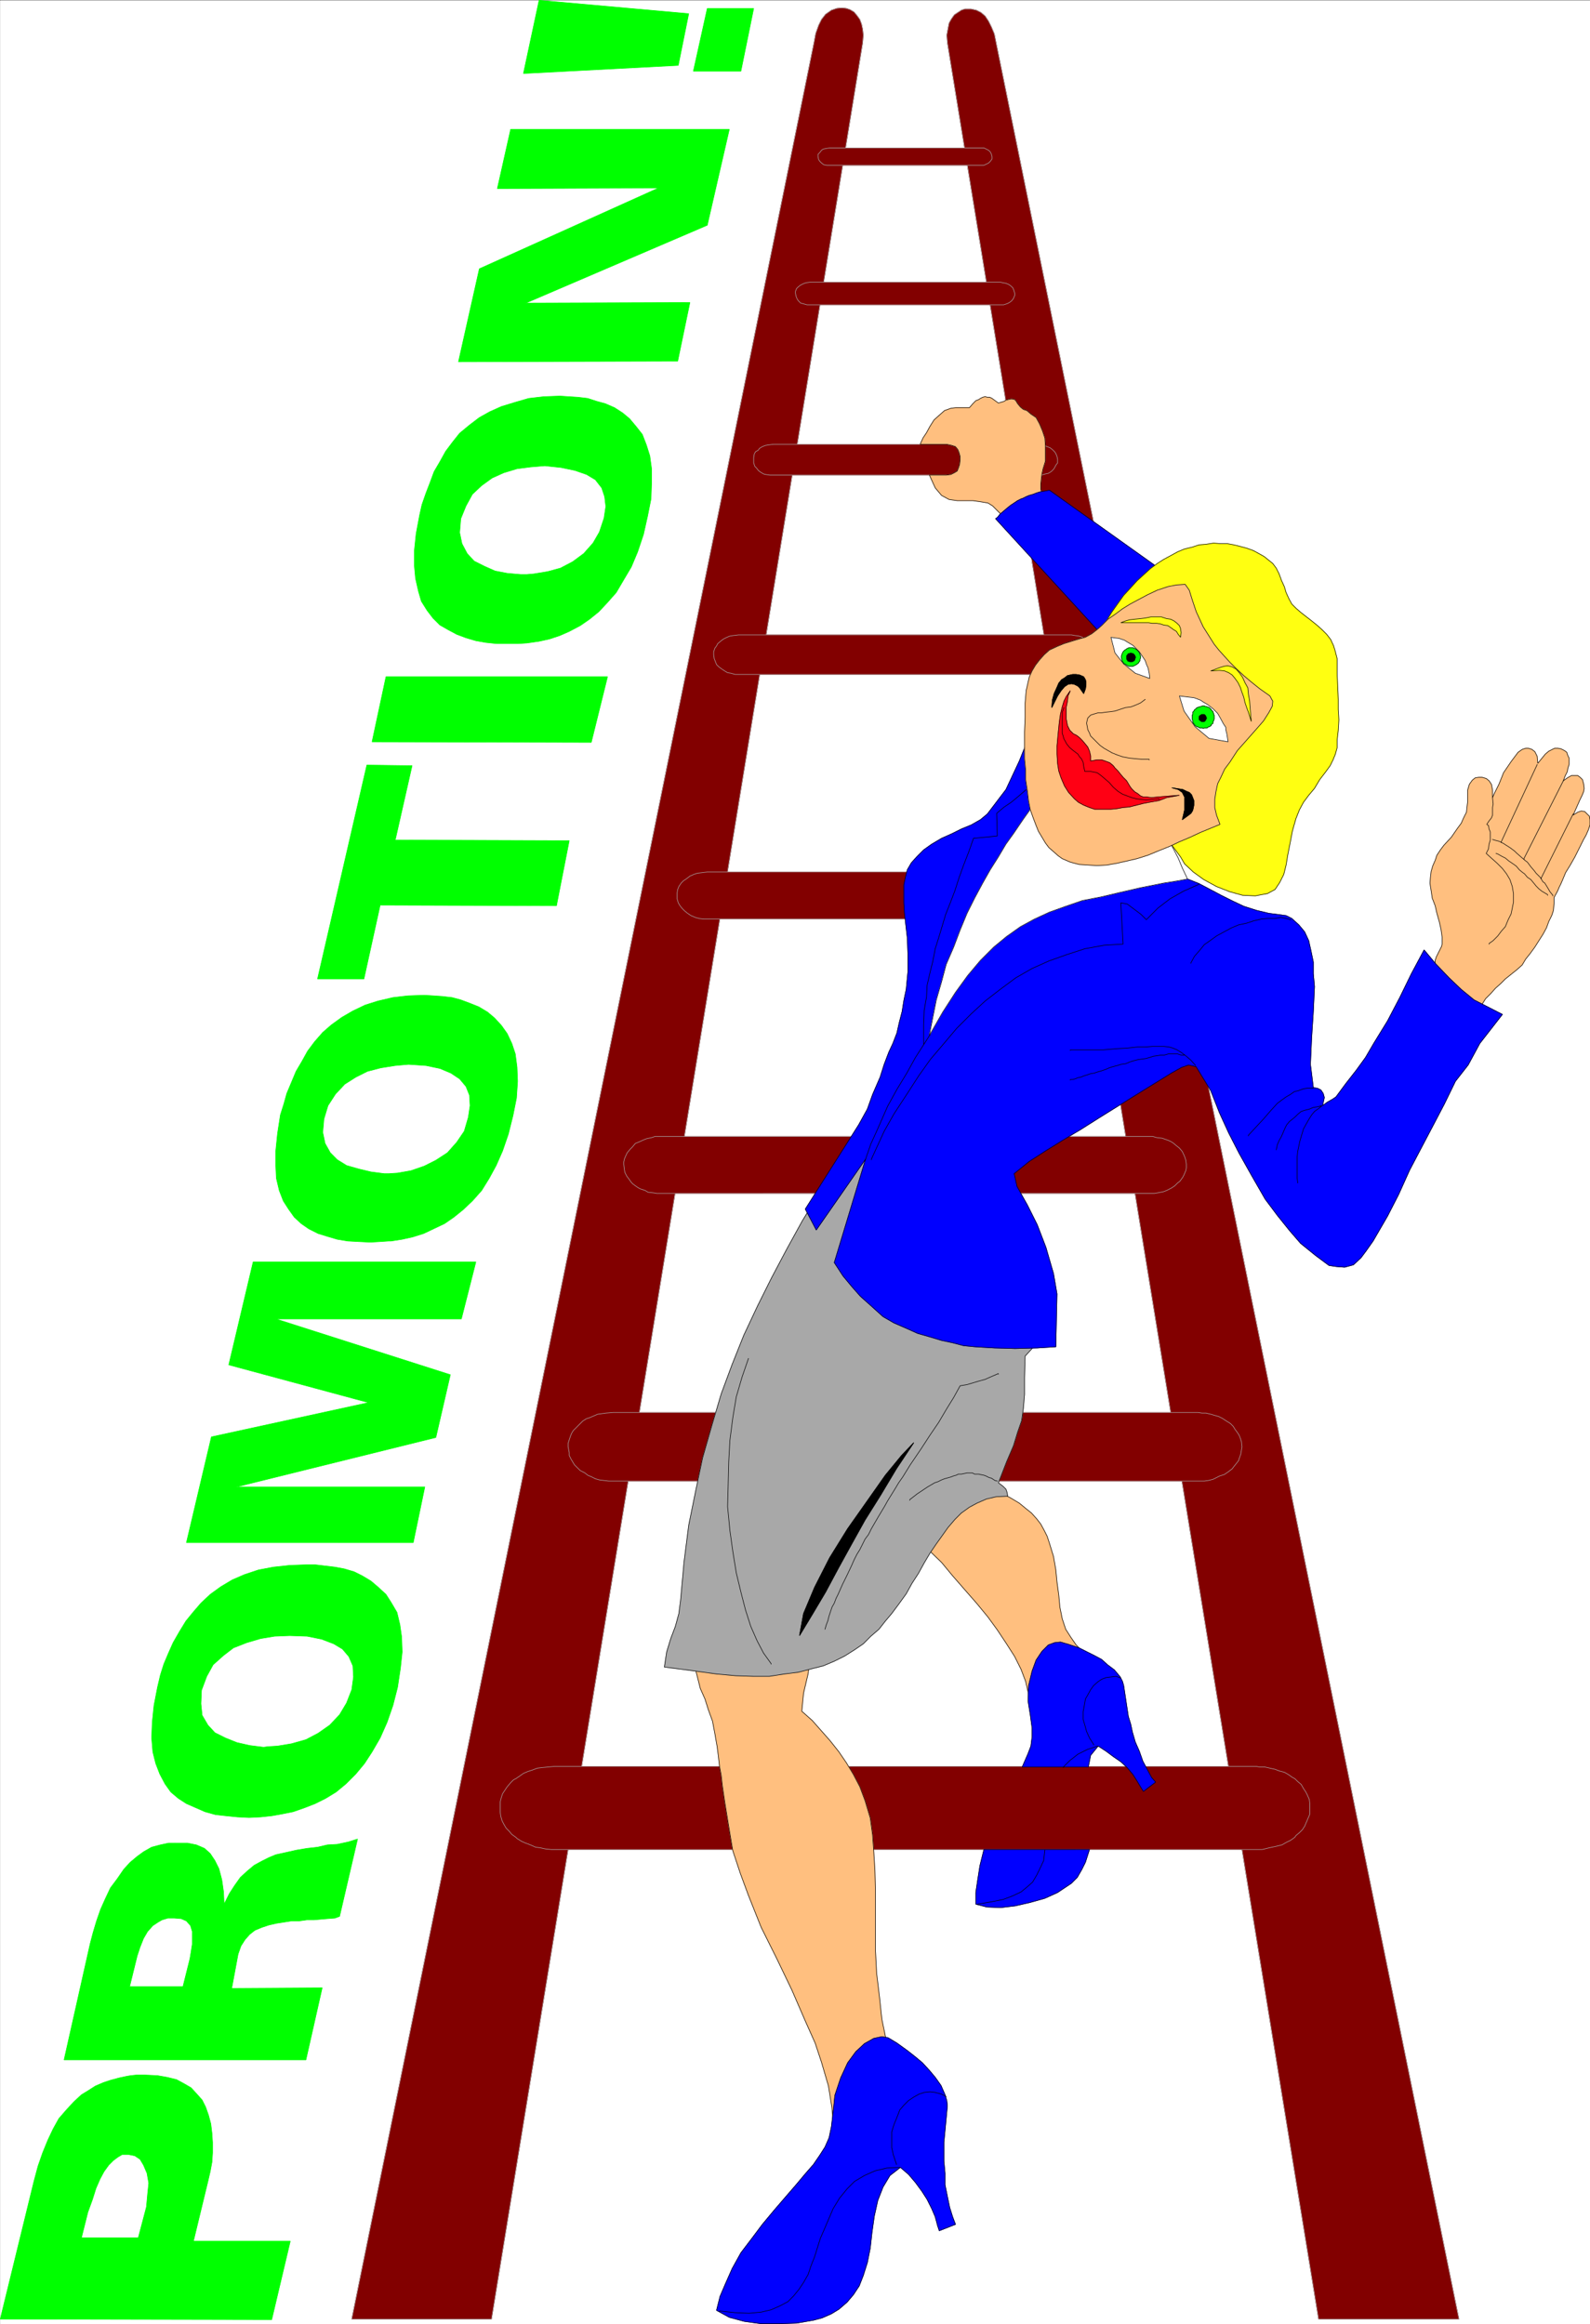 <svg width="2730.514" height="3990.37" viewBox="0 0 2047.886 2992.777" xmlns="http://www.w3.org/2000/svg"><rect x="0" y="0" width="2047.886" height="2992.777" fill="#333333" stroke="none"/><defs><clipPath id="a"><path d="M0 0h2047.531v2993H0Zm0 0"/></clipPath><clipPath id="b"><path d="M0 0h2047.531v2992H0Zm0 0"/></clipPath><clipPath id="c"><path d="M1841 962h206.531v340H1841Zm0 0"/></clipPath><clipPath id="d"><path d="M1840 962h207.531v341H1840Zm0 0"/></clipPath></defs><g clip-path="url(#a)" transform="translate(.354 .594)"><path style="fill:#fff;fill-opacity:1;fill-rule:nonzero;stroke:none" d="M0 2992.184h2047.531V-.961H0Zm0 0"/></g><g clip-path="url(#b)" transform="translate(.354 .594)"><path style="fill:#fff;fill-opacity:1;fill-rule:evenodd;stroke:#fff;stroke-width:.14;stroke-linecap:square;stroke-linejoin:bevel;stroke-miterlimit:10;stroke-opacity:1" d="M0 .64h393v574.22H0Zm0 0" transform="matrix(5.21 0 0 -5.21 0 2994.79)"/></g><path style="fill:#820000;fill-opacity:1;fill-rule:evenodd;stroke:#820000;stroke-width:.14;stroke-linecap:square;stroke-linejoin:bevel;stroke-miterlimit:10;stroke-opacity:1" d="M86.89 1.79h34.55l91.76 562.58.15 1.87-.15 1.44-.28 1.29-.43 1.15-.72 1-.72.86-1 .58-.86.29-1.15.14-1.29-.14-1.29-.44-1.43-1-1.01-1.29-.71-1.44-.72-2.01-.43-2.3zm0 0" transform="matrix(5.21 0 0 -5.21 .354 2995.384)"/><path style="fill:none;stroke:#a8a8a8;stroke-width:.14;stroke-linecap:square;stroke-linejoin:bevel;stroke-miterlimit:10;stroke-opacity:1" d="M86.89 1.79h34.55l91.76 562.58.15 1.87-.15 1.44-.28 1.29-.43 1.15-.72 1-.72.86-1 .58-.86.29-1.15.14-1.29-.14-1.29-.44-1.43-1-1.01-1.29-.71-1.44-.72-2.01-.43-2.3zm0 0" transform="matrix(5.21 0 0 -5.21 .354 2995.384)"/><path style="fill:#820000;fill-opacity:1;fill-rule:evenodd;stroke:#820000;stroke-width:.14;stroke-linecap:square;stroke-linejoin:bevel;stroke-miterlimit:10;stroke-opacity:1" d="M360.6 1.79h-34.7l-91.76 562.58-.15 1.87.29 1.58.29 1.44.57 1 .72 1.01 1.72 1.14.86.29h1.58l1.29-.29 1.14-.57 1.01-.86.86-1.29.71-1.44.72-1.72.43-2.16zm0 0" transform="matrix(5.21 0 0 -5.21 .354 2995.384)"/><path style="fill:none;stroke:#a8a8a8;stroke-width:.14;stroke-linecap:square;stroke-linejoin:bevel;stroke-miterlimit:10;stroke-opacity:1" d="M360.6 1.79h-34.7l-91.76 562.58-.15 1.87.29 1.58.29 1.44.57 1 .72 1.01 1.72 1.14.86.29h1.58l1.29-.29 1.14-.57 1.01-.86.86-1.29.71-1.44.72-1.72.43-2.16zm0 0" transform="matrix(5.21 0 0 -5.21 .354 2995.384)"/><path style="fill:#820000;fill-opacity:1;fill-rule:evenodd;stroke:#820000;stroke-width:.14;stroke-linecap:square;stroke-linejoin:bevel;stroke-miterlimit:10;stroke-opacity:1" d="M136.93 138.38h173.63l.72-.14h1.29l1.29-.29 1.29-.29 1.14-.43 1.15-.29 1-.57 1.01-.72.57-.29.72-.71.86-.72.57-1.01.58-.86.43-.86.43-1.01.14-1v-2.59l-.43-1-.43-1.01-.43-1-.57-.87-.72-.71-.86-.72-.29-.43-1-.72-1.15-.57-1-.58-1.15-.29-1.29-.28-1.29-.29-1.15-.29H136.21l-1.43.15-1.29.28-1.15.15-1.29.57-1.15.43-1 .43-1.15.72-.29.29-1 .72-.72.86-.71.72-.58 1-.43.86-.28 1.01-.15 1v2.59l.29 1.15.29.86 1.14 1.72.86 1.01.72.72.57.28.86.58 1.01.72 1 .43 1.29.43 1.15.43 1.15.14 1.57.15zm0 0" transform="matrix(5.21 0 0 -5.21 .354 2995.384)"/><path style="fill:none;stroke:#a8a8a8;stroke-width:.14;stroke-linecap:square;stroke-linejoin:bevel;stroke-miterlimit:10;stroke-opacity:1" d="M136.93 138.38h173.63l.72-.14h1.29l1.29-.29 1.29-.29 1.14-.43 1.15-.29 1-.57 1.01-.72.57-.29.72-.71.86-.72.57-1.01.58-.86.43-.86.43-1.01.14-1v-2.59l-.43-1-.43-1.01-.43-1-.57-.87-.72-.71-.86-.72-.29-.43-1-.72-1.15-.57-1-.58-1.15-.29-1.29-.28-1.29-.29-1.15-.29H136.21l-1.43.15-1.29.28-1.15.15-1.29.57-1.15.43-1 .43-1.15.72-.29.29-1 .72-.72.86-.71.72-.58 1-.43.86-.28 1.01-.15 1v2.59l.29 1.15.29.86 1.14 1.72.86 1.01.72.72.57.28.86.58 1.01.72 1 .43 1.29.43 1.15.43 1.15.14 1.57.15zm0 0" transform="matrix(5.21 0 0 -5.21 .354 2995.384)"/><path style="fill:#820000;fill-opacity:1;fill-rule:evenodd;stroke:#820000;stroke-width:.14;stroke-linecap:square;stroke-linejoin:bevel;stroke-miterlimit:10;stroke-opacity:1" d="M151.55 225.85h144.53l1-.15h1l1.15-.28 1.01-.29 1-.29.86-.43.86-.57 1.15-.72.71-.72.43-.72.43-.57.58-.86.28-.72.29-.86.14-1.3-.14-.86-.14-.86-.58-1.72-.57-.72-.57-.72-.43-.57-1.15-.87-.86-.57-1-.29-.86-.43-.87-.43-1.14-.29-1.01-.14H150.4l-1.14.14-1.15.15-1 .28-.86.44-1.01.43-.71.57-1.15.58-.72.71-.72.72-.43.72-.43.72-.43.86v.72l-.28 1.43v.87l.28.86.29.86.29.72.43.72.72.71.57.58 1 1 .86.58.86.29 1.01.43 1 .43 1 .14 1.01.14zm0 0" transform="matrix(5.21 0 0 -5.21 .354 2995.384)"/><path style="fill:none;stroke:#a8a8a8;stroke-width:.14;stroke-linecap:square;stroke-linejoin:bevel;stroke-miterlimit:10;stroke-opacity:1" d="M151.55 225.85h144.53l1-.15h1l1.15-.28 1.01-.29 1-.29.86-.43.86-.57 1.15-.72.71-.72.43-.72.43-.57.58-.86.28-.72.29-.86.14-1.3-.14-.86-.14-.86-.58-1.72-.57-.72-.57-.72-.43-.57-1.15-.87-.86-.57-1-.29-.86-.43-.87-.43-1.14-.29-1.01-.14H150.4l-1.14.14-1.15.15-1 .28-.86.44-1.01.43-.71.57-1.15.58-.72.71-.72.72-.43.72-.43.72-.43.86v.72l-.28 1.43v.87l.28.86.29.86.29.72.43.72.72.71.57.58 1 1 .86.58.86.29 1.01.43 1 .43 1 .14 1.01.14zm0 0" transform="matrix(5.21 0 0 -5.21 .354 2995.384)"/><path style="fill:#820000;fill-opacity:1;fill-rule:evenodd;stroke:#820000;stroke-width:.14;stroke-linecap:square;stroke-linejoin:bevel;stroke-miterlimit:10;stroke-opacity:1" d="M163.31 294.07h121.58l1.01-.29 1.29-.14.86-.29 1.14-.43.72-.43.86-.72.72-.57.72-.86.28-.58.43-1 .15-.58.14-1v-.87l-.14-.71-.43-1.01-.29-.57-.72-1.01-.57-.43-.72-.72-.86-.57-1.15-.58-.71-.28-1.44-.29-.86-.15H162.3l-.86.15-1.29.14-.71.43-1.29.43-.72.43-1 .72-.43.43-.72 1.01-.43.57-.43.86-.14.72-.15 1.3v.57l.15.72.43 1 .28.58.72.86.57.57.72.87.72.28 1.29.58.71.29 1.29.28.86.29zm0 0" transform="matrix(5.21 0 0 -5.21 .354 2995.384)"/><path style="fill:none;stroke:#a8a8a8;stroke-width:.14;stroke-linecap:square;stroke-linejoin:bevel;stroke-miterlimit:10;stroke-opacity:1" d="M163.31 294.07h121.58l1.01-.29 1.29-.14.86-.29 1.14-.43.72-.43.86-.72.72-.57.72-.86.28-.58.43-1 .15-.58.14-1v-.87l-.14-.71-.43-1.01-.29-.57-.72-1.01-.57-.43-.72-.72-.86-.57-1.15-.58-.71-.28-1.44-.29-.86-.15H162.3l-.86.15-1.29.14-.71.43-1.29.43-.72.43-1 .72-.43.43-.72 1.01-.43.57-.43.86-.14.72-.15 1.3v.57l.15.72.43 1 .28.58.72.86.57.57.72.87.72.28 1.29.58.71.29 1.29.28.86.29zm0 0" transform="matrix(5.21 0 0 -5.21 .354 2995.384)"/><path style="fill:#820000;fill-opacity:1;fill-rule:evenodd;stroke:#820000;stroke-width:.14;stroke-linecap:square;stroke-linejoin:bevel;stroke-miterlimit:10;stroke-opacity:1" d="M174.78 359.42h97.93l.71-.14h1.15l1-.29 1.01-.43.86-.58.71-.43.72-.72.58-.57.28-.86.29-.86.14-.87-.14-.57-.14-1.01-.29-.71-.57-.72-.58-.72-.86-.57-.72-.44-1-.57-1-.43-1.15-.14h-99.79l-1.15.14-1 .29-1.01.43-.86.57-.71.58-.58.57-.57.72-.43.72-.29 1v1.44l.15.86.28.72.58.86.57.57.86.58.72.57 1 .43.86.29 1.29.15zm0 0" transform="matrix(5.21 0 0 -5.21 .354 2995.384)"/><path style="fill:none;stroke:#a8a8a8;stroke-width:.14;stroke-linecap:square;stroke-linejoin:bevel;stroke-miterlimit:10;stroke-opacity:1" d="M174.78 359.42h97.93l.71-.14h1.15l1-.29 1.01-.43.86-.58.71-.43.72-.72.58-.57.28-.86.29-.86.14-.87-.14-.57-.14-1.01-.29-.71-.57-.72-.58-.72-.86-.57-.72-.44-1-.57-1-.43-1.15-.14h-99.79l-1.15.14-1 .29-1.01.43-.86.57-.71.58-.58.57-.57.72-.43.72-.29 1v1.44l.15.86.28.72.58.86.57.57.86.58.72.57 1 .43.86.29 1.29.15zm0 0" transform="matrix(5.21 0 0 -5.21 .354 2995.384)"/><path style="fill:#820000;fill-opacity:1;fill-rule:evenodd;stroke:#820000;stroke-width:.14;stroke-linecap:square;stroke-linejoin:bevel;stroke-miterlimit:10;stroke-opacity:1" d="M182.52 418.02h82.3l.86-.15 1-.14.86-.29.72-.43 1.01-.43.57-.57.57-.58.29-.57.14-.72.29-1.01v-.71l-.29-.87-.43-.57-.43-.57-.71-.72-.72-.43-.72-.43-1-.29-.72-.14-1.29-.15h-83.16l-1 .29-.86.14-.72.43-.86.58-.57.43-.58.57-.28.72-.29.72-.14 1v.72l.28.86.43.58.29.57.86.72.57.43.86.43.72.29.86.14zm0 0" transform="matrix(5.21 0 0 -5.21 .354 2995.384)"/><path style="fill:none;stroke:#a8a8a8;stroke-width:.14;stroke-linecap:square;stroke-linejoin:bevel;stroke-miterlimit:10;stroke-opacity:1" d="M182.52 418.02h82.3l.86-.15 1-.14.86-.29.72-.43 1.01-.43.57-.57.57-.58.29-.57.14-.72.29-1.01v-.71l-.29-.87-.43-.57-.43-.57-.71-.72-.72-.43-.72-.43-1-.29-.72-.14-1.29-.15h-83.16l-1 .29-.86.14-.72.43-.86.58-.57.43-.58.57-.28.72-.29.72-.14 1v.72l.28.86.43.58.29.57.86.72.57.43.86.43.72.29.86.14zm0 0" transform="matrix(5.21 0 0 -5.21 .354 2995.384)"/><path style="fill:#820000;fill-opacity:1;fill-rule:evenodd;stroke:#820000;stroke-width:.14;stroke-linecap:square;stroke-linejoin:bevel;stroke-miterlimit:10;stroke-opacity:1" d="M191.12 465.13h65.24l.72-.15 1-.14.72-.29.72-.28.57-.44.57-.57.29-.43.29-.72.14-.72v-.86l-.43-.57-.29-.58-.28-.43-.58-.57-.71-.43-.72-.15-1.01-.29h-67.1l-1 .15-.57.14-.72.43-.57.43-.43.58-.43.43-.29.86v1.29l.14.87.29.57.72.43.28.43.72.43.72.29.86.14zm0 0" transform="matrix(5.21 0 0 -5.21 .354 2995.384)"/><path style="fill:none;stroke:#a8a8a8;stroke-width:.14;stroke-linecap:square;stroke-linejoin:bevel;stroke-miterlimit:10;stroke-opacity:1" d="M191.12 465.13h65.24l.72-.15 1-.14.72-.29.72-.28.57-.44.57-.57.29-.43.29-.72.14-.72v-.86l-.43-.57-.29-.58-.28-.43-.58-.57-.71-.43-.72-.15-1.01-.29h-67.1l-1 .15-.57.14-.72.43-.57.43-.43.58-.43.43-.29.86v1.29l.14.87.29.57.72.43.28.43.72.43.72.29.86.14zm0 0" transform="matrix(5.21 0 0 -5.21 .354 2995.384)"/><path style="fill:#820000;fill-opacity:1;fill-rule:evenodd;stroke:#820000;stroke-width:.14;stroke-linecap:square;stroke-linejoin:bevel;stroke-miterlimit:10;stroke-opacity:1" d="M200.3 505.2h46.88l.72-.15.72-.14.72-.29.57-.43.43-.43.29-.72.14-.57v-.58l-.29-.71-.43-.58-.57-.43-.57-.29-.86-.28h-48.61l-1 .28-.58.15-.57.57-.29.43-.28.72-.15.72v.43l.29.72.43.43.57.43.58.29.71.28zm0 0" transform="matrix(5.21 0 0 -5.21 .354 2995.384)"/><path style="fill:none;stroke:#a8a8a8;stroke-width:.14;stroke-linecap:square;stroke-linejoin:bevel;stroke-miterlimit:10;stroke-opacity:1" d="M200.3 505.2h46.88l.72-.15.72-.14.72-.29.57-.43.43-.43.29-.72.14-.57v-.58l-.29-.71-.43-.58-.57-.43-.57-.29-.86-.28h-48.61l-1 .28-.58.15-.57.57-.29.43-.28.72-.15.72v.43l.29.72.43.43.57.43.58.29.71.28zm0 0" transform="matrix(5.21 0 0 -5.21 .354 2995.384)"/><path style="fill:#820000;fill-opacity:1;fill-rule:evenodd;stroke:#820000;stroke-width:.14;stroke-linecap:square;stroke-linejoin:bevel;stroke-miterlimit:10;stroke-opacity:1" d="M205.03 538.38h38.14l.57-.29.58-.29.43-.43.28-.57.15-.58v-.57l-.43-.58-.43-.43-.58-.29-.57-.28h-38.86l-.71.14-.58.43-.43.43-.28.43-.15.72v.58l.43.43.43.57.43.29.72.14zm0 0" transform="matrix(5.21 0 0 -5.21 .354 2995.384)"/><path style="fill:none;stroke:#a8a8a8;stroke-width:.14;stroke-linecap:square;stroke-linejoin:bevel;stroke-miterlimit:10;stroke-opacity:1" d="M205.03 538.38h38.14l.57-.29.58-.29.43-.43.28-.57.15-.58v-.57l-.43-.58-.43-.43-.58-.29-.57-.28h-38.86l-.71.14-.58.43-.43.43-.28.43-.15.72v.58l.43.43.43.57.43.29.72.14zm0 0" transform="matrix(5.21 0 0 -5.21 .354 2995.384)"/><path style="fill:#0f0;fill-opacity:1;fill-rule:evenodd;stroke:#0f0;stroke-width:.14;stroke-linecap:square;stroke-linejoin:bevel;stroke-miterlimit:10;stroke-opacity:1" d="m32.26 61.97 1.43.15h2.01l3.16-.15 2.43-.43 2.3-.57 1.86-1.01 1.72-1 1.44-1.58 1.29-1.44.86-1.72.71-2.01.58-2.16.28-2.3.15-2.3v-2.58l-.15-2.3-.43-2.3-.57-2.44-3.58-14.79h23.94L67.1 1.65 0 1.79l8.32 34.04 1 3.74 1.15 3.3 1.29 3.16 1.29 2.73 1.43 2.58 1.87 2.16 1.86 2.01 1.86 1.72 1.87 1.15 1.57 1.01 2.01.86 1.72.57 2.15.58 2.01.43.86.14-.43-19.53h-1.72l-1-.58-1.15-.86-1.15-1.15-1.15-1.58-1-1.86-1-2.3-.86-2.73-1.15-3.16-1.58-6.32h14.05l2.01 7.61.29 3.16.28 2.73-.43 2.44-.86 2.01-.86 1.44-1.29.86-1.43.29zm10.9 57.45h3.15l2.15-.43 2.01-.86 1.43-1.29 1.15-1.73 1-2.01.72-2.73.43-3.01.14-3.02 1.29 2.59 1.3 2.01 1.43 2.01 1.72 1.58 1.72 1.43 1.86 1.01 1.72.86 1.72.72 2.59.57 2.58.58 2.58.43 2.58.29 2.44.57 2.43.14 2.73.58 2.29.72-4.44-19.11-1.15-.43-1.86-.14-1.58-.14-1.72-.15h-1.72l-2.01-.28h-1.86l-1.87-.29-1.86-.29-1.87-.43-1.72-.57-1.72-.72-1.29-1.01-1.14-1.29L59.5 94l-.71-2.01-1.58-8.47 22.37.14-4.02-17.81H15.77l6.45 28.72.72 2.73.86 2.88 1 2.87 1.15 2.58 1.29 2.73 1.72 2.3 1.58 2.3 1.58 1.72 1.72 1.44 1.57 1.15 2.01 1.15 2.15.57 2.01.43h1.58l-.15-18.53h-1.57l-1.44-.43-1-.57-1.29-.86-1.29-1.44-1.01-1.72-.86-2.16-.71-2.15-1.87-7.61h13.19l1.72 6.89.29 1.72.29 1.87v3.16l-.43 1.44-1.01 1.15-1.29.57-1.72.14zm22.94 23.84 2.44.15 3.44.57 3.58 1.01 3.01 1.58 2.87 2.01 2.44 2.58 1.72 2.88 1.29 3.3.43 3.16-.15 2.73-1 2.3-1.58 1.86-2.15 1.29-3.01 1.15-3.58.72-4.3.15-3.73-.15-3.44-.57-3.44-1.01-3.3-1.29-2.44-1.87-2.58-2.3-1.58-2.87-1.29-3.45-.14-3.3.29-2.87 1.43-2.44 1.72-1.87 2.58-1.29 2.87-1.15 3.15-.72 3.44-.43 1.01.14-.29-17.23-1.43-.15-2.87-.14-2.87.14-2.87.29-2.58.29-2.58.72-2.29 1-2.3 1.01-2 1.29-1.87 1.58-1.43 2.01-1.29 2.44-1 2.59-.72 2.87-.29 3.45.15 3.88.43 4.16.86 4.45.71 3.02.86 2.73 1.15 2.73 1.15 2.58 1.57 2.73 1.58 2.59 1.87 2.29 1.86 2.16 2.29 2.15 2.58 1.87 2.87 1.72 3.01 1.3 3.44 1.15 3.73.71 4.02.43 4.15.15h2.15l2.44-.29 2.44-.29 2.29-.43 2.44-.72 2.01-1 2.15-1.29 1.86-1.58 1.87-1.73 1.29-2.01 1.43-2.44.72-3.02.43-3.01.14-3.74-.43-4.02-.72-4.74-1.14-4.45-1.44-4.16-1.72-3.88-2-3.45-1.87-2.87-2.15-2.59-2.44-2.44-2.43-2.01-2.58-1.58-2.59-1.29-2.58-1.01-2.86-1-2.87-.58-2.44-.43-1.29-.14zm-20.08 50.42 6.17 26.14 38.86 8.47-34.56 9.33 6.02 25.43h55.06l-3.58-14.08H68.1l43.16-13.79-3.58-15.51-49.32-12.21h46.59l-2.86-13.78zm50.04 91.2 2.15.14 3.3.58 3.3 1.14 2.87 1.44 2.87 1.87 2.29 2.58 1.86 2.73 1.01 3.45.43 2.87-.15 2.59-.86 2.15-1.57 1.87-2.15 1.43-2.73 1.15-3.44.72-4.3.29-3.3-.29-3.58-.57-3.3-.86-2.87-1.44-2.72-1.72-2.3-2.45-1.86-2.87-1-3.3-.29-3.31.57-2.72 1.29-2.3 1.72-1.73 2.3-1.43 3.01-.86 3.01-.72 3.3-.43h1.14v-16.66l-2.15-.15-2.43-.14-2.87.14-2.73.15-2.58.43-2.43.72-2.3.71-2.29 1.15-1.87 1.3-1.72 1.58-1.43 2.01-1.29 2.01-1 2.58-.72 3.02-.15 3.16v3.59l.44 4.31.71 4.59.86 2.73.72 2.59 1.15 2.73 1.14 2.73 1.44 2.44 1.43 2.58 1.72 2.3 2.01 2.3 2.15 1.87 2.58 1.86 2.72 1.58 3.02 1.44 3.15 1 3.73.87 3.73.43 4.01.14 2.29-.14 2.15-.15 2.44-.28 2.15-.58 2.3-.86 2.15-.86 2.15-1.29 1.72-1.44 1.72-1.87 1.43-2.01 1.15-2.44.86-2.59.43-3.3.14-3.45-.28-4.16-.86-4.31-1.15-4.6-1.43-4.16-1.58-3.59-1.72-3.16-1.87-3.02-2.29-2.58-2.29-2.16-2.3-1.86-2.29-1.58-2.73-1.3-2.43-1.15-2.73-.86-2.58-.57-2.72-.43h-.58zm-17.63 48.11 12.19 52.86 11.18-.15-4.16-18.38 43.01-.15-3.15-16.08-43.59.14-4.01-18.24zm13.48 58.6 3.44 16.09h54.77l-4.02-16.23zm38.28 41.36 1.72.15 3.44.57 3.15.86 3.01 1.58 2.73 2.02 2.29 2.58 1.58 2.73 1.15 3.45.43 2.87-.29 2.44-.72 2.16-1.57 2.01-2.15 1.29-2.87 1-3.44.72-4.02.43-3.44-.28-3.44-.44-3.3-1-2.86-1.29-2.59-1.87-2.29-2.15-1.58-2.88-1.29-3.16-.28-3.44.57-2.73 1.29-2.44 1.72-1.87 2.58-1.29 2.58-1.15 3.01-.58 3.3-.29h1.58v-16.94l-2.15-.15h-5.31l-2.72.29-2.44.43-2.44.72-2.29.86-2.15 1.15-2.01 1.15-1.72 1.72-1.43 1.87-1.44 2.3-.71 2.44-.72 3.16-.29 3.16v3.73l.43 4.17.86 4.59.58 2.59 1 2.87 1 2.59 1.01 2.73 1.43 2.44 1.43 2.58 1.73 2.3 1.72 2.16 2.43 2.01 2.44 1.86 2.58 1.44 2.87 1.29 3.3 1.01 3.44 1 3.73.43 4.01.15 2.29-.15 2.16-.14 2.43-.29 2.15-.71 2.15-.58 2.3-1 2.01-1.3 1.72-1.43 1.57-1.87 1.58-2.01 1-2.59.86-2.73.43-3.16v-3.59l-.14-3.87-.86-4.31-1-4.45-1.44-4.31-1.57-3.74-1.87-3.16-1.86-3.16-2.15-2.44-2.15-2.3-2.3-1.86-2.29-1.58-2.73-1.44-2.29-1.01-2.58-.86-2.58-.57-3.01-.43zm-16.92 52.57 5.16 22.98 44.3 19.97-39.85-.15 3.29 14.65h54.06l-5.45-23.7-44.88-19.24 40.58.14-3.01-14.5zm16.06 71.24 3.87 18.1 36.99-3.31-2.58-12.78zm42.01.57 3.44 15.52h11.47l-3.16-15.52zm0 0" transform="matrix(5.21 0 0 -5.21 .354 2995.384)"/><path style="fill:#ffbf7f;fill-opacity:1;fill-rule:evenodd;stroke:#ffbf7f;stroke-width:.14;stroke-linecap:square;stroke-linejoin:bevel;stroke-miterlimit:10;stroke-opacity:1" d="m171.62 163.23.72-2.73.72-2.87 1.15-2.59.86-2.73 1-2.73.57-3.01.58-3.31.28-2.15.29-2.59.43-2.29.29-2.59.57-3.88.86-5.31 1.15-6.9 1.86-5.6 2.01-5.45 3.15-7.9 3.87-7.76 3.73-7.76 3.3-7.61 2.44-5.46 1.57-4.74 1.72-5.88.87-5.46 1-12.07 20.93 11.78-2.87 4.88-2.72 5.18-1.72 3.87-1.43 4.17-.86 4.16-.58 5.46-.71 5.89-.29 5.6v15.23l-.14 4.73-.29 4.6-.29 4.02-.57 4.17-1.29 4.31-1.29 3.44-1.58 3.02-1.72 2.87-1.86 2.73-2.16 2.73-2.15 2.44-2.29 2.59-2.58 2.29.43 4.46 1.15 4.88.28 2.87zm0 0" transform="matrix(5.21 0 0 -5.21 .354 2995.384)"/><path style="fill:none;stroke:#000;stroke-width:.14;stroke-linecap:square;stroke-linejoin:bevel;stroke-miterlimit:10;stroke-opacity:1" d="m171.62 163.23.72-2.73.72-2.87 1.15-2.59.86-2.73 1-2.73.57-3.01.58-3.31.28-2.15.29-2.59.43-2.29.29-2.59.57-3.88.86-5.31 1.15-6.9 1.86-5.6 2.01-5.45 3.15-7.9 3.87-7.76 3.73-7.76 3.3-7.61 2.44-5.46 1.57-4.74 1.72-5.88.87-5.46 1-12.07 20.93 11.78-2.87 4.88-2.72 5.18-1.72 3.87-1.43 4.17-.86 4.16-.58 5.46-.71 5.89-.29 5.6v15.23l-.14 4.73-.29 4.6-.29 4.02-.57 4.17-1.29 4.31-1.29 3.44-1.58 3.02-1.72 2.87-1.86 2.73-2.16 2.73-2.15 2.44-2.29 2.59-2.58 2.29.43 4.46 1.15 4.88.28 2.87zm0 0" transform="matrix(5.21 0 0 -5.21 .354 2995.384)"/><g clip-path="url(#c)" transform="translate(.354 .594)"><path style="fill:#ffbf7f;fill-opacity:1;fill-rule:evenodd;stroke:none" d="M1848.09 1243.45v8.23l4.48 9.742 5.211 9.691 7.504 7.504 8.18 6.719 9.742 6.723 9.691 5.261 10.473 4.48 4.48-8.23 5.208-8.234 6.722-6.719 5.992-6.723 6.72-5.992 5.991-5.992 7.45-5.988 7.503-5.992 6.723-5.993 4.48-7.503 5.938-7.45 5.992-8.23 5.211-8.234 5.262-8.23 4.48-8.231 2.97-8.235 3.75-7.5 2.241-6.722.73-8.961v-7.5l4.481-8.235 2.239-5.21 2.242-4.532 2.238-5.21 3.75-9.013 5.992-9.691 5.942-10.473 5.992-11.98 5.207-10.473 3.023-5.261 2.97-6.723 2.241-6.719v-6.773l-.73-4.48-3.024-2.973-2.968-3.02-4.48-.73-4.481 1.511-5.993 3.75 8.961-20.215 2.243-4.48 2.238-5.262.781-4.48-.781-5.992-1.457-5.262-3.024-2.969-2.968-2.242h-8.23l-5.212 2.973-5.21 3.75 2.241-5.993 2.97-5.992.73-4.48 1.507-4.48v-8.231l-1.507-2.969-1.461-4.535-3.02-2.238-4.48-2.243-3.7-.726h-4.48l-3.023 1.508-4.48 2.242-4.481 3.75-9.692 11.93-.78-8.961-2.97-5.989-3.75-2.972-4.48-1.508h-3.7l-4.48 1.508-5.266 3.699-8.96 11.984-9.688 14.223-5.992 14.953-5.992 11.984-2.242 5.262v-9.742l-1.457-7.504-3.024-4.48-3.7-2.97-5.26-1.51h-4.481l-4.48.73-3.7 3.02-3.75 5.21-2.242 7.504v14.95l-.781 6.773-.727 6.722-3.754 7.45-2.969 6.773-4.48 5.992-8.23 11.93-9.692 10.472-4.48 5.993-4.481 6.773-2.242 6.719-2.969 6.723-2.238 7.5-.781 6.722-.73 8.23 1.51 9.747 1.458 9.687 3.75 9.742 2.242 9.747 2.969 10.468 2.242 9.746 1.508 10.47v8.96l-.727 3.023-6.722 13.442-1.512 4.48zm0 0"/></g><g clip-path="url(#d)" transform="translate(.354 .594)"><path style="fill:none;stroke:#ffbf7f;stroke-width:.14;stroke-linecap:square;stroke-linejoin:bevel;stroke-miterlimit:10;stroke-opacity:1" d="M354.72 336.15v-1.58l.86-1.87 1-1.86 1.44-1.44 1.57-1.29 1.87-1.29 1.86-1.01 2.01-.86.86 1.58 1 1.58 1.29 1.29 1.15 1.29 1.29 1.15 1.15 1.15 1.43 1.15 1.44 1.15 1.29 1.15.86 1.44 1.14 1.43 1.15 1.58 1 1.58 1.01 1.58.86 1.58.57 1.58.72 1.44.43 1.29.14 1.72v1.44l.86 1.58.43 1 .43.87.43 1 .72 1.73 1.15 1.86 1.14 2.01 1.15 2.3 1 2.01.58 1.01.57 1.29.43 1.29v1.3l-.14.86-.58.57-.57.58-.86.14-.86-.29-1.15-.72 1.72 3.88.43.86.43 1.01.15.86-.15 1.15-.28 1.01-.58.57-.57.43h-1.58l-1-.57-1-.72.43 1.15.57 1.15.14.86.29.86v1.58l-.29.57-.28.87-.58.43-.86.43-.71.14h-.86l-.58-.29-.86-.43-.86-.72-1.86-2.29-.15 1.72-.57 1.15-.72.57-.86.29h-.71l-.86-.29-1.01-.71-1.72-2.3-1.86-2.73-1.15-2.87-1.15-2.3-.43-1.01v1.87l-.28 1.44-.58.86-.71.57-1.01.29h-.86l-.86-.14-.71-.58-.72-1-.43-1.44v-2.87l-.15-1.3-.14-1.29-.72-1.43-.57-1.3-.86-1.15-1.58-2.29-1.86-2.01-.86-1.15-.86-1.3-.43-1.29-.57-1.29-.43-1.44-.15-1.29-.14-1.58.29-1.87.28-1.86.72-1.87.43-1.87.57-2.01.43-1.87.29-2.01v-1.72l-.14-.58-1.29-2.58-.29-.86zm0 0" transform="matrix(5.21 0 0 -5.21 0 2994.79)"/><path style="fill:none;stroke:#000;stroke-width:.14;stroke-linecap:square;stroke-linejoin:bevel;stroke-miterlimit:10;stroke-opacity:1" d="M354.72 336.15v-1.58l.86-1.87 1-1.86 1.44-1.44 1.57-1.29 1.87-1.29 1.86-1.01 2.01-.86.86 1.58 1 1.58 1.29 1.29 1.15 1.29 1.29 1.15 1.15 1.15 1.43 1.15 1.44 1.15 1.29 1.15.86 1.44 1.14 1.43 1.15 1.58 1 1.58 1.01 1.58.86 1.58.57 1.58.72 1.44.43 1.29.14 1.72v1.44l.86 1.58.43 1 .43.87.43 1 .72 1.73 1.15 1.86 1.14 2.01 1.15 2.3 1 2.01.58 1.01.57 1.29.43 1.29v1.3l-.14.86-.58.57-.57.58-.86.14-.86-.29-1.15-.72 1.72 3.88.43.86.43 1.01.15.86-.15 1.15-.28 1.01-.58.57-.57.43h-1.58l-1-.57-1-.72.43 1.15.57 1.15.14.86.29.86v1.58l-.29.57-.28.87-.58.43-.86.43-.71.14h-.86l-.58-.29-.86-.43-.86-.72-1.86-2.29-.15 1.72-.57 1.15-.72.57-.86.29h-.71l-.86-.29-1.01-.71-1.72-2.3-1.86-2.73-1.15-2.87-1.15-2.3-.43-1.01v1.87l-.28 1.44-.58.86-.71.57-1.01.29h-.86l-.86-.14-.71-.58-.72-1-.43-1.44v-2.87l-.15-1.3-.14-1.29-.72-1.43-.57-1.3-.86-1.15-1.58-2.29-1.86-2.01-.86-1.15-.86-1.3-.43-1.29-.57-1.29-.43-1.44-.15-1.29-.14-1.58.29-1.87.28-1.86.72-1.87.43-1.87.57-2.01.43-1.87.29-2.01v-1.72l-.14-.58-1.29-2.58-.29-.86zm0 0" transform="matrix(5.21 0 0 -5.21 0 2994.79)"/></g><path style="fill:none;stroke:#000;stroke-width:.14;stroke-linecap:square;stroke-linejoin:bevel;stroke-miterlimit:10;stroke-opacity:1" d="m379.95 385.99-8.89-19.1v-.15m15.35 15.23-9.75-19.25v-.14m12.18 11.2-7.88-15.8v-.14" transform="matrix(5.21 0 0 -5.21 .354 2995.384)"/><path style="fill:none;stroke:#000;stroke-width:.14;stroke-linecap:square;stroke-linejoin:bevel;stroke-miterlimit:10;stroke-opacity:1" d="m368.91 367.46.43-.14 1.15-.29 1.15-.57.43-.29 1.14-.72 1.15-.86.43-.43 1.15-1.01 1-.86.58-.43.86-1.15.86-1 .43-.58 1-1 .72-1.15.43-.29.71-1.15.58-1 .71-.87v-.14m-14.05 10.48.43-.14 1.01-.57.86-.43.86-.72.86-.58 1-.71.72-.87.86-.71.43-.29.72-.86.86-.58.71-.86.58-.72.71-.72.72-.57.72-.43.71-.43v-.15" transform="matrix(5.21 0 0 -5.21 .354 2995.384)"/><path style="fill:none;stroke:#000;stroke-width:.14;stroke-linecap:square;stroke-linejoin:bevel;stroke-miterlimit:10;stroke-opacity:1" d="m368.91 377.8.15-1.58-.15-.86v-1.87l-.28-.71-.58-.72-.57-.86.43-.29.14-.86.29-.72v-2.01l-.29-1.01-.14-1.15-.57-1.15 1.43-1.29 1.29-1.15 1.29-1.29 1-1.29.86-1.44.58-1.72.29-1.73v-2.15l-.29-1.44-.29-1.43-.72-1.44-.71-1.72-1.01-1.15-.86-1.15-1.14-1.15-1.01-.72v-.14" transform="matrix(5.21 0 0 -5.21 .354 2995.384)"/><path style="fill:#ffbf7f;fill-opacity:1;fill-rule:evenodd;stroke:#ffbf7f;stroke-width:.14;stroke-linecap:square;stroke-linejoin:bevel;stroke-miterlimit:10;stroke-opacity:1" d="m248.19 447.03-2.87 2.87-1.15.72-1.72.29-2 .29h-3.88l-2 .28-1.87 1.01-1.57 1.87-1.44 3.15h4.16l1.15.15.86.43.71.43.29.72.29.86.14 1.15v.86l-.28 1.01-.29.71-.58.72-.86.29-1.29.29h-6.59l.72 1.58.86 1.29.86 1.58 1 1.58 1.29 1.15 1.29 1.15 1.58.57 1.14.15h3.45l.86 1 .71.72.72.29.43.28.57.29.58.14.57-.14h.57l.58-.29 1.57-1.15 1.44.44.43.28.57.15.58.14h.43l.57-.14.29-.29.43-.72.71-.86.72-.58.86-.28 1-.86 1.29-.87.86-1.58.72-1.72.58-1.72.14-1.87v-3.88l-.58-1.87-.28-1.29-.15-1.15-.14-1.43v-1.15l.29-1.29.57-1.01zm0 0" transform="matrix(5.21 0 0 -5.21 .354 2995.384)"/><path style="fill:none;stroke:#000;stroke-width:.14;stroke-linecap:square;stroke-linejoin:bevel;stroke-miterlimit:10;stroke-opacity:1" d="m248.19 447.03-2.87 2.87-1.15.72-1.72.29-2 .29h-3.88l-2 .28-1.87 1.01-1.57 1.87-1.44 3.15h4.16l1.15.15.86.43.71.43.29.72.29.86.14 1.15v.86l-.28 1.01-.29.71-.58.72-.86.29-1.29.29h-6.59l.72 1.58.86 1.29.86 1.58 1 1.58 1.29 1.15 1.29 1.15 1.58.57 1.14.15h3.45l.86 1 .71.72.72.29.43.28.57.29.58.14.57-.14h.57l.58-.29 1.57-1.15 1.44.44.43.28.57.15.58.14h.43l.57-.14.29-.29.43-.72.71-.86.72-.58.86-.28 1-.86 1.29-.87.86-1.58.72-1.72.58-1.72.14-1.87v-3.88l-.58-1.87-.28-1.29-.15-1.15-.14-1.43v-1.15l.29-1.29.57-1.01zm0 0" transform="matrix(5.21 0 0 -5.21 .354 2995.384)"/><path style="fill:#00f;fill-opacity:1;fill-rule:evenodd;stroke:#00f;stroke-width:.14;stroke-linecap:square;stroke-linejoin:bevel;stroke-miterlimit:10;stroke-opacity:1" d="m292.21 430.37-20.51-11.63-25.66 28 .43.29.71.86 1.01.86.86.72.72.58.86.57.86.58.86.43.43.14.86.43.71.29 1.01.29.71.28.86.29.86.14.87.15.71.14zm0 0" transform="matrix(5.21 0 0 -5.21 .354 2995.384)"/><path style="fill:none;stroke:#000;stroke-width:.14;stroke-linecap:square;stroke-linejoin:bevel;stroke-miterlimit:10;stroke-opacity:1" d="m292.21 430.37-20.51-11.63-25.66 28 .43.29.71.86 1.01.86.86.72.72.58.86.57.86.58.86.43.43.14.86.43.71.29 1.01.29.71.28.86.29.86.14.87.15.71.14zm0 0" transform="matrix(5.21 0 0 -5.21 .354 2995.384)"/><path style="fill:#ffbf7f;fill-opacity:1;fill-rule:evenodd;stroke:#ffbf7f;stroke-width:.14;stroke-linecap:square;stroke-linejoin:bevel;stroke-miterlimit:10;stroke-opacity:1" d="m219.51 199.56 12.19 7.76 8.46.43 5.73-1 3.88-2.02 2.15-1.29 1.57-1.29 1.44-1.15 1.29-1.44 1-1.29.86-1.58.72-1.43.57-1.73 1.01-3.3.57-3.3.29-3.02.43-3.16.28-3.02.58-2.87.86-2.58 1.29-2.02 1.29-1.86 2.29-2.3-12.62-14.94-1.43 5.03-.72 3.16-1.14 3.02-1.58 3.16-2.01 3.15-2.29 3.45-2.3 3.16-2.72 3.31-3.01 3.44-3.01 3.45-2.73 3.3-3.72 3.59-3.02 2.88-3.01 2.29zm0 0" transform="matrix(5.21 0 0 -5.21 .354 2995.384)"/><path style="fill:none;stroke:#000;stroke-width:.14;stroke-linecap:square;stroke-linejoin:bevel;stroke-miterlimit:10;stroke-opacity:1" d="m219.51 199.56 12.19 7.76 8.46.43 5.73-1 3.88-2.02 2.15-1.29 1.57-1.29 1.44-1.15 1.29-1.44 1-1.29.86-1.58.72-1.43.57-1.73 1.01-3.3.57-3.3.29-3.02.43-3.16.28-3.02.58-2.87.86-2.58 1.29-2.02 1.29-1.86 2.29-2.3-12.62-14.94-1.43 5.03-.72 3.16-1.14 3.02-1.58 3.16-2.01 3.15-2.29 3.45-2.3 3.16-2.72 3.31-3.01 3.44-3.01 3.45-2.73 3.3-3.72 3.59-3.02 2.88-3.01 2.29zm0 0" transform="matrix(5.21 0 0 -5.21 .354 2995.384)"/><path style="fill:#a8a8a8;fill-opacity:1;fill-rule:evenodd;stroke:#a8a8a8;stroke-width:.14;stroke-linecap:square;stroke-linejoin:bevel;stroke-miterlimit:10;stroke-opacity:1" d="m164.17 162.94.57 3.73 1.01 3.31 1.14 3.01.86 3.16.43 3.31.86 9.48 1.15 9.04 1.72 8.48 1.72 8.18 2.3 8.05 2.29 7.75 2.72 7.33 2.87 7.18 3.44 7.32 3.44 6.9 3.73 7.04 3.87 7.03 8.75 14.22 6.59 9.91 34.13-12.35 8.89-41.65-3.3-3.59-.14-5.31v-4.17l-.29-3.45-.43-3.01-1-2.88-1.01-3.3-1.72-4.02-2.01-5.17 1.15-.86.72-.72.29-.86.14-.86-2.87-.15-2.44-.57-2.29-1.01-1.86-1-2.01-1.44-1.58-1.58-1.72-2.01-1.43-2.01-1.44-2.01-1.57-2.3-1.44-2.44-1.43-2.59-1.58-2.44-1.43-2.58-1.87-2.59-1.72-2.3-1.57-1.86-1.58-2.01-2.01-1.73-1.86-1.87-2.3-1.57-2.29-1.44-2.58-1.29-2.73-1.15-2.86-.72-3.3-.86-3.44-.43-3.73-.58h-3.87l-4.45.15-4.73.43-5.16.71zm0 0" transform="matrix(5.21 0 0 -5.21 .354 2995.384)"/><path style="fill:none;stroke:#000;stroke-width:.14;stroke-linecap:square;stroke-linejoin:bevel;stroke-miterlimit:10;stroke-opacity:1" d="m164.17 162.94.57 3.73 1.01 3.31 1.14 3.01.86 3.16.43 3.31.86 9.48 1.15 9.04 1.72 8.48 1.72 8.18 2.3 8.05 2.29 7.75 2.72 7.33 2.87 7.18 3.44 7.32 3.44 6.9 3.73 7.04 3.87 7.03 8.75 14.22 6.59 9.91 34.13-12.35 8.89-41.65-3.3-3.59-.14-5.31v-4.17l-.29-3.45-.43-3.01-1-2.88-1.01-3.3-1.72-4.02-2.01-5.17 1.15-.86.72-.72.29-.86.14-.86-2.87-.15-2.44-.57-2.29-1.01-1.86-1-2.01-1.44-1.58-1.58-1.72-2.01-1.43-2.01-1.44-2.01-1.57-2.3-1.44-2.44-1.43-2.59-1.58-2.44-1.43-2.58-1.87-2.59-1.72-2.3-1.57-1.86-1.58-2.01-2.01-1.73-1.86-1.87-2.3-1.57-2.29-1.44-2.58-1.29-2.73-1.15-2.86-.72-3.3-.86-3.44-.43-3.73-.58h-3.87l-4.45.15-4.73.43-5.16.71zm0 0" transform="matrix(5.21 0 0 -5.21 .354 2995.384)"/><path style="fill:none;stroke:#000;stroke-width:.14;stroke-linecap:square;stroke-linejoin:bevel;stroke-miterlimit:10;stroke-opacity:1" d="m203.88 172.28.29 1 .43 1.15.29 1.15.72 2.15.57 1.01.43 1.15.57 1.15 1.01 2.29.57 1.15.57 1.15 1.15 2.44.57 1.3.72 1.43.72 1.15 1.29 2.59.86 1.15.71 1.43 1.58 2.73.86 1.44.86 1.43.72 1.3 1.86 3.01.86 1.44 1.01 1.44 1.86 3.01 2.73 4.02 2.15 3.31 2.15 3.16 1.86 3.16 1.86 3.01 1.58 2.87 1.72.29 1.44.43 1.43.43 1.58.43 1.29.58 2 .86v-.14" transform="matrix(5.21 0 0 -5.21 .354 2995.384)"/><path style="fill:none;stroke:#000;stroke-width:.14;stroke-linecap:square;stroke-linejoin:bevel;stroke-miterlimit:10;stroke-opacity:1" d="m246.47 208.9-.58.14-.43.29-.43.29-.57.14-.86.43-.43.15-.72.14-.57.14h-1l-.58.29h-1.29l-1.43-.29h-.72l-.57-.28-.58-.15-.71-.28-1.58-.44-.72-.28-.86-.43-.86-.29-1.72-1.01-.86-.57-.86-.58-.86-.57-1.86-1.44v-.14" transform="matrix(5.21 0 0 -5.21 .354 2995.384)"/><path style="fill:#00f;fill-opacity:1;fill-rule:evenodd;stroke:#00f;stroke-width:.14;stroke-linecap:square;stroke-linejoin:bevel;stroke-miterlimit:10;stroke-opacity:1" d="m254.5 393.31 3.73-16.23 5.44-6.75 13.62-4.3 16.21-8.33 2.86-1.15 2.73-1.44 2.72-1.44 2.87-1.43 2.72-1.29 3.16-1.01 3.01-.72 4.3-.57 1.43-.72 1.73-1.58 1.43-1.72 1-2.16.58-2.58.57-2.73v-2.88l.29-3.16-.29-6.17-.43-6.61-.29-6.46.72-5.75 1-.14.86-.43.58-.86.28-1.01-.43-2.01 1.15.86 1.29.72.86.58 2.44 3.3 2.58 3.3 2.29 3.16 2.01 3.45 3.44 5.6 3.01 5.75 2.87 5.88 3.15 5.89 2.87-3.44 3.3-3.45 3.01-2.87 3.16-2.59 7.02-3.59-5.59-7.18-2.87-5.31-3.15-4.03-2.73-5.6-2.86-5.46-2.87-5.45-2.87-5.46-2.72-6.03-2.73-5.32-3.58-6.17-1.72-2.44-1.29-1.73-1.87-1.72-2.15-.58-2.01.15-1.86.28-3.3 2.45-3.72 3.01-2.73 3.16-3.01 3.74-3.01 4.02-3.3 5.74-3.15 5.6-2.58 5.03-2.3 5.03-2.15 5.46-3.58 5.88-1.87.44-1.72-.58-2.58-1.44-8.6-5.31-9.46-5.89-4.31-2.73-4.58-2.73-4.16-2.58-4.02-2.59-3.72-3.01.71-3.16 2.58-4.6 2.44-4.88 2.15-5.6 1.87-6.47.86-5.02-.29-13.07-4.59-.29-5.45-.14-5.02.14-4.87.29-2.87.28-2.72.72-2.73.58-2.86.86-3.01.86-2.87 1.29-3.01 1.3-2.73 1.58-3.01 2.72-2.58 2.3-2.15 2.44-2.15 2.59-2.15 3.3 7.74 25.57-12.19-17.52-2.72 5.17 13.19 20.82 2.15 3.88 1.29 3.59 1.87 4.31 1 3.16 1.15 3.02 1 2.15 1 2.58.58 2.59.71 2.73.43 2.73.58 2.73.43 4.45v4.02l-.15 4.17-.43 3.73-.28 2.59-.15 2.44v4.45l.43 2.01.43 1.72 1.01 1.73 1.43 1.58 1.58 1.58 2.01 1.43 2.43 1.44 2.58 1.15 2.3 1.15 2.44 1 2.29 1.3 1.72 1.43 4.59 6.03 3.3 7.04zm0 0" transform="matrix(5.21 0 0 -5.21 .354 2995.384)"/><path style="fill:none;stroke:#000;stroke-width:.14;stroke-linecap:square;stroke-linejoin:bevel;stroke-miterlimit:10;stroke-opacity:1" d="m254.5 393.31 3.73-16.23 5.44-6.75 13.62-4.3 16.21-8.33 2.86-1.15 2.73-1.44 2.72-1.44 2.87-1.43 2.72-1.29 3.16-1.01 3.01-.72 4.3-.57 1.43-.72 1.73-1.58 1.43-1.72 1-2.16.58-2.58.57-2.73v-2.88l.29-3.16-.29-6.17-.43-6.61-.29-6.46.72-5.75 1-.14.86-.43.58-.86.28-1.01-.43-2.01 1.15.86 1.29.72.86.58 2.44 3.3 2.58 3.3 2.29 3.16 2.01 3.45 3.44 5.6 3.01 5.75 2.87 5.88 3.15 5.89 2.87-3.44 3.3-3.45 3.01-2.87 3.16-2.59 7.02-3.59-5.59-7.18-2.87-5.31-3.15-4.03-2.73-5.6-2.86-5.46-2.87-5.45-2.87-5.46-2.72-6.03-2.73-5.32-3.58-6.17-1.72-2.44-1.29-1.73-1.87-1.72-2.15-.58-2.01.15-1.86.28-3.3 2.45-3.72 3.01-2.73 3.16-3.01 3.74-3.01 4.02-3.3 5.74-3.15 5.6-2.58 5.03-2.3 5.03-2.15 5.46-3.58 5.88-1.87.44-1.72-.58-2.58-1.44-8.6-5.31-9.46-5.89-4.31-2.73-4.58-2.73-4.16-2.58-4.02-2.59-3.72-3.01.71-3.16 2.58-4.6 2.44-4.88 2.15-5.6 1.87-6.47.86-5.02-.29-13.07-4.59-.29-5.45-.14-5.02.14-4.87.29-2.87.28-2.72.72-2.73.58-2.86.86-3.01.86-2.87 1.29-3.01 1.3-2.73 1.58-3.01 2.72-2.58 2.3-2.15 2.44-2.15 2.59-2.15 3.3 7.74 25.57-12.19-17.52-2.72 5.17 13.19 20.82 2.15 3.88 1.29 3.59 1.87 4.31 1 3.16 1.15 3.02 1 2.15 1 2.58.58 2.59.71 2.73.43 2.73.58 2.73.43 4.45v4.02l-.15 4.17-.43 3.73-.28 2.59-.15 2.44v4.45l.43 2.01.43 1.72 1.01 1.73 1.43 1.58 1.58 1.58 2.01 1.43 2.43 1.44 2.58 1.15 2.3 1.15 2.44 1 2.29 1.3 1.72 1.43 4.59 6.03 3.3 7.04zm0 0" transform="matrix(5.21 0 0 -5.21 .354 2995.384)"/><path style="fill:none;stroke:#000;stroke-width:.14;stroke-linecap:square;stroke-linejoin:bevel;stroke-miterlimit:10;stroke-opacity:1" d="m319.02 347.64-1.15.29-1.29.29-1.43-.29h-1.87l-1.57-.14-1.87-.44-1.72-.57-2.01-.43-1.72-.72-1.86-1-1.86-1.01-1.58-1.15-1.44-1-1.29-1.58-1.14-1.3-.86-1.58v-.14m1.14-25.28-1.14 1.29-1.15 1.01-1.15.86-1.14.72-1.01.43-1 .29-1.29.14h-2.73l-1.72-.14h-2l-2.59-.29-2.58-.14-3.29-.29h-8.18v-.14" transform="matrix(5.21 0 0 -5.21 .354 2995.384)"/><path style="fill:none;stroke:#000;stroke-width:.14;stroke-linecap:square;stroke-linejoin:bevel;stroke-miterlimit:10;stroke-opacity:1" d="M292.64 314.18h-.72l-.86.28h-2.3l-1-.28h-.86l-.86-.15-1-.14-.86-.29-1.01-.28-1.14-.15-.86-.14-1.15-.29-.86-.29-1.01-.43-1.14-.14-.86-.29-1.15-.29-.86-.28-1-.43-.86-.29-1.01-.29-.86-.29-.86-.14-.86-.29-.86-.28-.72-.29-.71-.14-.72-.29-.57-.15h-.58V308m60.08-2.01h-1.43l-1.01-.14-1.14-.43-1.15-.29-1.01-.72-1-.57-1-.72-1.15-.86-1.58-1.73-1.86-2.15-1.87-2.01-1.86-2.01v-.15m6.88-3.44.29 1.29.43 1 .57 1.01.43 1 .43 1.01.43.86.72.86.57.43.86.72.58.58.86.72.86.28 1.15.29 1 .43 1 .14 1.15.29-.86-.72-1-.71-.72-.87-.72-1.15-.57-1-.72-1.29-.43-1.44-.43-1.44-.28-1.29-.29-1.43-.15-1.44v-5.03l.15-1.15v-.14" transform="matrix(5.21 0 0 -5.21 .354 2995.384)"/><path style="fill:#fff;fill-opacity:1;fill-rule:evenodd;stroke:#fff;stroke-width:.14;stroke-linecap:square;stroke-linejoin:bevel;stroke-miterlimit:10;stroke-opacity:1" d="m291.2 357.26-3.58-.57-5.74-1.15-5.02-1.15-4.87-1.15-4.45-.86-4.15-1.43-4.02-1.44-3.73-1.72-3.44-1.87-3.44-2.44-3.15-2.59-3.3-3.3-3.15-3.74-3.02-4.16-3.15-4.88-3.3-5.75.86 4.45.86 4.31 1.29 4.45 1.15 4.31 1.86 4.31 1.58 4.17 1.72 4.16 1.87 3.74 2 3.73 1.87 3.3 2 3.16 1.87 3.16 1.86 2.59 2.44 3.59 2.87 4.02 33.69-10.34 1.72-3.3 1.01-2.45 1.29-2.72zm0 0" transform="matrix(5.21 0 0 -5.21 .354 2995.384)"/><path style="fill:none;stroke:#000;stroke-width:.14;stroke-linecap:square;stroke-linejoin:bevel;stroke-miterlimit:10;stroke-opacity:1" d="m291.2 357.26-3.58-.57-5.74-1.15-5.02-1.15-4.87-1.15-4.45-.86-4.15-1.43-4.02-1.44-3.73-1.72-3.44-1.87-3.44-2.44-3.15-2.59-3.3-3.3-3.15-3.74-3.02-4.16-3.15-4.88-3.3-5.75.86 4.45.86 4.31 1.29 4.45 1.15 4.31 1.86 4.31 1.58 4.17 1.72 4.16 1.87 3.74 2 3.73 1.87 3.3 2 3.16 1.87 3.16 1.86 2.59 2.44 3.59 2.87 4.02 33.69-10.34 1.72-3.3 1.01-2.45 1.29-2.72zm0 0" transform="matrix(5.21 0 0 -5.21 .354 2995.384)"/><path style="fill:none;stroke:#000;stroke-width:.14;stroke-linecap:square;stroke-linejoin:bevel;stroke-miterlimit:10;stroke-opacity:1" d="m213.92 288.47 1.29 3.73 1.44 3.16 2.72 6.18 2.29 4.16 2.44 4.02 2.15 3.88 3.59 5.6v-.14m66.52 37.34-3.87-1.72-3.3-1.87-3.01-2.3-2.86-2.87-1.29 1.29-1.72 1.3-1.73 1.29-1.57.29.57-10.2-4.73-.29-4.73-.86-4.45-1.44-4.44-1.58-4.16-1.86-4.01-2.3-3.88-2.87-3.72-2.88-3.44-3.16-3.59-3.59-3.15-3.73-3.3-3.88-2.87-4.02-2.87-4.45-3.29-5.03-2.44-4.31-3.16-6.89v-.15m38.29 91.49-2.15-1.86-1.58-1.3-1.72-1.15-1.87-1.57.15-5.61-5.88-.57-1.15-3.3-1.29-3.31-1.14-3.16-1.01-3.16-1.15-3.01-1.14-2.88-1.72-5.74-.86-2.73-.58-3.02-.71-2.87-.72-3.16-.14-2.87-.58-3.3-.14-3.59v-4.74" transform="matrix(5.21 0 0 -5.21 .354 2995.384)"/><path style="fill:#ff1;fill-opacity:1;fill-rule:evenodd;stroke:#ff1;stroke-width:.14;stroke-linecap:square;stroke-linejoin:bevel;stroke-miterlimit:10;stroke-opacity:1" d="m273.42 421.46 15.49-54.43 2.87-3.88 1-1.72 2.15-2.01 2.58-1.87 3.16-1.72 3.29-1.29 3.16-.87 3.15-.14 3.01.57 1.87 1.01 1.14 1.72 1.01 2.01.57 2.3.43 2.59.57 2.87.58 3.02.86 3.01.86 2.16 1 1.86 1.29 1.73 1.44 1.72 1.29 2.16 1.43 1.86 1.15 1.58.71 1.44.58 1.43.43 1.58v1.87l.28 2.44.15 2.59-.15 2.58v2.45l-.14 3.3-.14 3.02v3.73l-.43 1.72-.43 1.44-.72 1.58-1 1.29-1.15 1.15-1.29 1.15-1.43 1.15-1.29 1-1.29 1.01-1.15 1-1.01 1.01-.71 1.29-.72 1.58-.43 1.44-.72 1.58-.57 1.58-.72 1.43-.86 1.15-2.15 1.73-1.29.72-1.29.71-1.58.58-1.57.43-1.72.43-1.58.29h-1.72l-1.72.14-1.87-.29-1.72-.14-1.72-.57-1.86-.44-1.72-.71-1.58-.87-1.86-1-1.58-1.01-1.72-1.29-1.58-1.44-1.72-1.57-1.57-1.73-1.73-1.87-1.43-2.01-1.43-2.01zm0 0" transform="matrix(5.21 0 0 -5.21 .354 2995.384)"/><path style="fill:none;stroke:#000;stroke-width:.14;stroke-linecap:square;stroke-linejoin:bevel;stroke-miterlimit:10;stroke-opacity:1" d="m273.42 421.46 15.49-54.43 2.87-3.88 1-1.72 2.15-2.01 2.58-1.87 3.16-1.72 3.29-1.29 3.16-.87 3.15-.14 3.01.57 1.87 1.01 1.14 1.72 1.01 2.01.57 2.3.43 2.59.57 2.87.58 3.02.86 3.01.86 2.16 1 1.86 1.29 1.73 1.44 1.72 1.29 2.16 1.43 1.86 1.15 1.58.71 1.44.58 1.43.43 1.58v1.87l.28 2.44.15 2.59-.15 2.58v2.45l-.14 3.3-.14 3.02v3.73l-.43 1.72-.43 1.44-.72 1.58-1 1.29-1.15 1.15-1.29 1.15-1.43 1.15-1.29 1-1.29 1.01-1.15 1-1.01 1.01-.71 1.29-.72 1.58-.43 1.44-.72 1.58-.57 1.58-.72 1.43-.86 1.15-2.15 1.73-1.29.72-1.29.71-1.58.58-1.57.43-1.72.43-1.58.29h-1.72l-1.72.14-1.87-.29-1.72-.14-1.72-.57-1.86-.44-1.72-.71-1.58-.87-1.86-1-1.58-1.01-1.72-1.29-1.58-1.44-1.72-1.57-1.57-1.73-1.73-1.87-1.43-2.01-1.43-2.01zm0 0" transform="matrix(5.21 0 0 -5.21 .354 2995.384)"/><path style="fill:#ffbf7f;fill-opacity:1;fill-rule:evenodd;stroke:#ffbf7f;stroke-width:.14;stroke-linecap:square;stroke-linejoin:bevel;stroke-miterlimit:10;stroke-opacity:1" d="m301.53 371.2-2.44-1.01-2.44-1-2.44-1.15-2.72-1.15-2.44-1.15-2.87-1.15-2.43-1.01-2.73-.86-2.44-.57-2.58-.58-2.43-.43-2.44-.14-2.15.14-2.3.15-2.15.57-2 .86-1.01.72-1.14 1.01-1.15 1-.86 1.15-.86 1.44-.86 1.43-.58 1.44-.71 1.87-.72 2.01-.43 2.15-.29 2.44-.43 2.88v2.29l-.28 2.88v6.6l.14 3.59v3.45l.14 1.72.15 1.58.43 1.87.28 1.29.72 1.58.86 1.44 1 1.29 1.15 1.29 1.29 1.15 1.87.87 1.72.71 1.86.58 1.86.57 1.58.43 1.58.87 1.29 1 1.15 1.01 1.57 1.58 1.87 1.29 1.72 1.29 1.86 1.15 2.15 1.15 2.15 1.15 2.44 1.15 2.58.86 2.15.43 2.15.14 1.01-1.43.71-2.3 1.01-3.02 1.72-3.73 2.72-4.31 1.15-1.44 1.29-1.43 1.43-1.58 1.58-1.58 1.86-1.73 1.87-1.58 2.15-1.72 2.44-1.72.71-1.3-.14-1.29-.86-1.58-1.29-2.01-2.01-2.3-2.15-2.44-2.29-2.58-1.87-2.88-1.29-1.72-.86-1.87-.86-1.72-.43-2.01-.28-1.87v-2.01l.43-1.87zm0 0" transform="matrix(5.21 0 0 -5.21 .354 2995.384)"/><path style="fill:none;stroke:#000;stroke-width:.14;stroke-linecap:square;stroke-linejoin:bevel;stroke-miterlimit:10;stroke-opacity:1" d="m301.53 371.2-2.44-1.01-2.44-1-2.44-1.15-2.72-1.15-2.44-1.15-2.87-1.15-2.43-1.01-2.73-.86-2.44-.57-2.58-.58-2.43-.43-2.44-.14-2.15.14-2.3.15-2.15.57-2 .86-1.01.72-1.14 1.01-1.15 1-.86 1.15-.86 1.44-.86 1.43-.58 1.44-.71 1.87-.72 2.01-.43 2.15-.29 2.44-.43 2.88v2.29l-.28 2.88v6.6l.14 3.59v3.45l.14 1.72.15 1.58.43 1.87.28 1.29.72 1.58.86 1.44 1 1.29 1.15 1.29 1.29 1.15 1.87.87 1.72.71 1.86.58 1.86.57 1.58.43 1.58.87 1.29 1 1.15 1.01 1.57 1.58 1.87 1.29 1.72 1.29 1.86 1.15 2.15 1.15 2.15 1.15 2.44 1.15 2.58.86 2.15.43 2.15.14 1.01-1.43.71-2.3 1.01-3.02 1.72-3.73 2.72-4.31 1.15-1.44 1.29-1.43 1.43-1.58 1.58-1.58 1.86-1.73 1.87-1.58 2.15-1.72 2.44-1.72.71-1.3-.14-1.29-.86-1.58-1.29-2.01-2.01-2.3-2.15-2.44-2.29-2.58-1.87-2.88-1.29-1.72-.86-1.87-.86-1.72-.43-2.01-.28-1.87v-2.01l.43-1.87zm0 0" transform="matrix(5.21 0 0 -5.21 .354 2995.384)"/><path style="fill:none;stroke:#000;stroke-width:.14;stroke-linecap:square;stroke-linejoin:bevel;stroke-miterlimit:10;stroke-opacity:1" d="m283.03 402.08-1.15-.87-1.29-.57-1.14-.43-1.3-.15-1.29-.43-1.29-.43-1-.14-1.29-.14-1-.15h-.86l-1.01-.29-.86-.28-.28-.29-.43-.43-.15-.57-.14-.72.14-.72.15-.86.43-.86.28-.72 1.58-1.58.72-.72 1-.72 1-.57 1.01-.58 1.43-.57 1.29-.43 1.58-.29 1.43-.14 1.58-.15h1.86v-.14" transform="matrix(5.21 0 0 -5.21 .354 2995.384)"/><path style="fill:#000;fill-opacity:1;fill-rule:evenodd;stroke:#000;stroke-width:.14;stroke-linecap:square;stroke-linejoin:bevel;stroke-miterlimit:10;stroke-opacity:1" d="m289.63 380.24 1.57-.43 1.01-.71.28-.58.29-.57v-3.16l-.29-1.3-.28-1.14 1.57 1.14.58.44.43.71.14.58.14.72v1.14l-.28.72-.29.72-.57.58-.72.28-.86.43zm0 0" transform="matrix(5.21 0 0 -5.21 .354 2995.384)"/><path style="fill:none;stroke:#000;stroke-width:.14;stroke-linecap:square;stroke-linejoin:bevel;stroke-miterlimit:10;stroke-opacity:1" d="m289.63 380.24 1.57-.43 1.01-.71.28-.58.29-.57v-3.16l-.29-1.3-.28-1.14 1.57 1.14.58.44.43.71.14.58.14.72v1.14l-.28.72-.29.72-.57.58-.72.28-.86.43zm0 0" transform="matrix(5.21 0 0 -5.21 .354 2995.384)"/><path style="fill:#ff1;fill-opacity:1;fill-rule:evenodd;stroke:#ff1;stroke-width:.14;stroke-linecap:square;stroke-linejoin:bevel;stroke-miterlimit:10;stroke-opacity:1" d="m277.01 421.03 1.14.43 1.01.29 1.29.15 1.43.14 1.15.14 1.43.29h2.58l1.29-.43 1.01-.14.86-.44.72-.57.57-.57.29-.72.14-1.01-.14-1.15-.58.72-.43.72-.71.43-.58.43-.86.58-1 .14-.86.29-.86.14h-1.15l-.86.14zm0 0" transform="matrix(5.21 0 0 -5.21 .354 2995.384)"/><path style="fill:none;stroke:#000;stroke-width:.14;stroke-linecap:square;stroke-linejoin:bevel;stroke-miterlimit:10;stroke-opacity:1" d="m277.01 421.03 1.14.43 1.01.29 1.29.15 1.43.14 1.15.14 1.43.29h2.58l1.29-.43 1.01-.14.86-.44.72-.57.57-.57.29-.72.14-1.01-.14-1.15-.58.72-.43.72-.71.43-.58.43-.86.58-1 .14-.86.29-.86.14h-1.15l-.86.14zm0 0" transform="matrix(5.21 0 0 -5.21 .354 2995.384)"/><path style="fill:#ff1;fill-opacity:1;fill-rule:evenodd;stroke:#ff1;stroke-width:.14;stroke-linecap:square;stroke-linejoin:bevel;stroke-miterlimit:10;stroke-opacity:1" d="m299.23 409.11 2.15.15 1.29-.15 1.01-.43.86-.57.71-.86.72-1.01.57-1.15.43-1.29.43-1.15.29-1.29.43-1.3.43-1.14.72-2.3-.15 1.58-.14 1.72-.14 1.87-.29 1.58-.14 1.58-.72 1.29-.57 1.29-.72 1.01-.86 1-1 .58-1.15.29-.86-.15-1-.29zm0 0" transform="matrix(5.21 0 0 -5.21 .354 2995.384)"/><path style="fill:none;stroke:#000;stroke-width:.14;stroke-linecap:square;stroke-linejoin:bevel;stroke-miterlimit:10;stroke-opacity:1" d="m299.23 409.11 2.15.15 1.29-.15 1.01-.43.86-.57.71-.86.72-1.01.57-1.15.43-1.29.43-1.15.29-1.29.43-1.3.43-1.14.72-2.3-.15 1.58-.14 1.72-.14 1.87-.29 1.58-.14 1.58-.72 1.29-.57 1.29-.72 1.01-.86 1-1 .58-1.15.29-.86-.15-1-.29zm0 0" transform="matrix(5.21 0 0 -5.21 .354 2995.384)"/><path style="fill:#fff;fill-opacity:1;fill-rule:evenodd;stroke:#fff;stroke-width:.14;stroke-linecap:square;stroke-linejoin:bevel;stroke-miterlimit:10;stroke-opacity:1" d="m291.49 402.94 1.15-.15 1.14-.14 1.29-.14 1.58-.58.86-.57 1-.58 1.29-1 1.15-1.15.58-1.01.86-1.58.57-.86v-.57l.29-1.15.28-1.87-4.73.86-3.44 2.88-2.72 3.87zm0 0" transform="matrix(5.21 0 0 -5.21 .354 2995.384)"/><path style="fill:none;stroke:#000;stroke-width:.14;stroke-linecap:square;stroke-linejoin:bevel;stroke-miterlimit:10;stroke-opacity:1" d="m291.49 402.94 1.15-.15 1.14-.14 1.29-.14 1.58-.58.86-.57 1-.58 1.29-1 1.15-1.15.58-1.01.86-1.58.57-.86v-.57l.29-1.15.28-1.87-4.73.86-3.44 2.88-2.72 3.87zm0 0" transform="matrix(5.21 0 0 -5.21 .354 2995.384)"/><path style="fill:#fff;fill-opacity:1;fill-rule:evenodd;stroke:#fff;stroke-width:.14;stroke-linecap:square;stroke-linejoin:bevel;stroke-miterlimit:10;stroke-opacity:1" d="m274.57 417.44.86-.14 1.15-.14 1.29-.43.71-.44 1.44-.86 1.58-1.58.57-.86.86-1.29.29-.86.43-1.01.28-1.29.15-1.29-3.59 1.29-2.87 2.3-2.15 2.73zm0 0" transform="matrix(5.21 0 0 -5.21 .354 2995.384)"/><path style="fill:none;stroke:#000;stroke-width:.14;stroke-linecap:square;stroke-linejoin:bevel;stroke-miterlimit:10;stroke-opacity:1" d="m274.57 417.44.86-.14 1.15-.14 1.29-.43.71-.44 1.44-.86 1.58-1.58.57-.86.86-1.29.29-.86.43-1.01.28-1.29.15-1.29-3.59 1.29-2.87 2.3-2.15 2.73zm0 0" transform="matrix(5.21 0 0 -5.21 .354 2995.384)"/><path style="fill:#000;fill-opacity:1;fill-rule:evenodd;stroke:#000;stroke-width:.14;stroke-linecap:square;stroke-linejoin:bevel;stroke-miterlimit:10;stroke-opacity:1" d="m225.82 218.38-4.3-6.46-3.87-6.47-3.87-6.17-3.44-6.18-3.16-5.74-3.15-5.89-3.16-5.32-3.29-5.45 1 5.45 2.72 6.47 3.73 7.32 4.45 7.18 4.87 6.9 4.45 6.32 4.01 4.88zm0 0" transform="matrix(5.21 0 0 -5.21 .354 2995.384)"/><path style="fill:none;stroke:#000;stroke-width:.14;stroke-linecap:square;stroke-linejoin:bevel;stroke-miterlimit:10;stroke-opacity:1" d="m225.82 218.38-4.3-6.46-3.87-6.47-3.87-6.17-3.44-6.18-3.16-5.74-3.15-5.89-3.16-5.32-3.29-5.45 1 5.45 2.72 6.47 3.73 7.32 4.45 7.18 4.87 6.9 4.45 6.32 4.01 4.88zm-40.86 20.82-1.58-4.59-1.43-4.88-.86-5.17-.72-5.61-.29-5.31-.14-5.75-.14-5.31.57-5.89.72-5.17.86-5.31 1.14-4.74 1.15-4.45 1.29-4.03 1.58-3.59 1.58-3.01 1.86-2.59v-.14" transform="matrix(5.21 0 0 -5.21 .354 2995.384)"/><path style="fill:#00f;fill-opacity:1;fill-rule:evenodd;stroke:#00f;stroke-width:.14;stroke-linecap:square;stroke-linejoin:bevel;stroke-miterlimit:10;stroke-opacity:1" d="m236.14 25.2-.71 1.87-.72 2.3-.57 2.73-.58 2.87v2.87l-.28 3.02v4.59l.86 9.05-.15 1.3-.43 1.43-1 2.3-1.43 2.01-1.44 1.72-1.72 1.87-1.72 1.44-2.01 1.58-2.58 1.86-2.15 1.3-1.57.28-2.01-.43-2.3-1.29-2.15-2.01-2-2.73-1.72-3.73-1.44-4.31-.43-4.17-.43-3.59-.57-2.73-1.01-2.29-1.29-2.02-1.57-2.29-2.01-2.3-2.29-2.73-2.73-3.16-2.72-3.16-2.87-3.45-2.58-3.44-2.73-3.59-2.15-3.88-1.72-3.88-1.29-3.02-.86-3.44 3.16-1.73 3.72-1 4.16-.58h4.45l4.3.15 4.16.72 2.15.57 2.29 1.01 1.87 1.14 2 1.73 1.58 1.86 1.43 2.16 1.01 2.58 1 3.16.72 3.59.43 3.88.57 4.02.86 3.88 1.29 3.31 1.72 2.87 2.58 2.01 2.01-1.72 1.72-2.02 1.58-2.15 1.29-2.01 1.15-2.3.86-2.01.57-2.15.43-1.3zm0 0" transform="matrix(5.21 0 0 -5.21 .354 2995.384)"/><path style="fill:none;stroke:#000;stroke-width:.14;stroke-linecap:square;stroke-linejoin:bevel;stroke-miterlimit:10;stroke-opacity:1" d="m236.14 25.2-.71 1.87-.72 2.3-.57 2.73-.58 2.87v2.87l-.28 3.02v4.59l.86 9.05-.15 1.3-.43 1.43-1 2.3-1.43 2.01-1.44 1.72-1.72 1.87-1.72 1.44-2.01 1.58-2.58 1.86-2.15 1.3-1.57.28-2.01-.43-2.3-1.29-2.15-2.01-2-2.73-1.72-3.73-1.44-4.31-.43-4.17-.43-3.59-.57-2.73-1.01-2.29-1.29-2.02-1.57-2.29-2.01-2.3-2.29-2.73-2.73-3.16-2.72-3.16-2.87-3.45-2.58-3.44-2.73-3.59-2.15-3.88-1.72-3.88-1.29-3.02-.86-3.44 3.16-1.73 3.72-1 4.16-.58h4.45l4.3.15 4.16.72 2.15.57 2.29 1.01 1.87 1.14 2 1.73 1.58 1.86 1.43 2.16 1.01 2.58 1 3.16.72 3.59.43 3.88.57 4.02.86 3.88 1.29 3.31 1.72 2.87 2.58 2.01 2.01-1.72 1.72-2.02 1.58-2.15 1.29-2.01 1.15-2.3.86-2.01.57-2.15.43-1.3zm0 0" transform="matrix(5.21 0 0 -5.21 .354 2995.384)"/><path style="fill:none;stroke:#000;stroke-width:.14;stroke-linecap:square;stroke-linejoin:bevel;stroke-miterlimit:10;stroke-opacity:1" d="m233.85 56.8-1.15.58-1.57.43-1.29.14-1.44-.14-1.29-.43-1.29-.72-1.29-.86-1.15-1.15-1-1.15-.72-1.87-.71-1.72-.58-1.87v-3.88l.43-1.87.72-2.15V40m.86-.72-3.15-.14-3.01-.72-2.59-1.15-2.43-1.44-1.87-1.87-1.86-2.29-1.58-2.59-1.29-3.01-.86-2.02-1-2.29-.72-2.3-.72-2.3-.86-2.15-.71-2.16-1.15-2.01-1.15-1.72-1.29-1.58-1.43-1.44-1.87-1-2.29-1.01-2.44-.57-3.01-.29-3.3.14-4.01.43v-.14" transform="matrix(5.21 0 0 -5.21 .354 2995.384)"/><path style="fill:#00f;fill-opacity:1;fill-rule:evenodd;stroke:#00f;stroke-width:.14;stroke-linecap:square;stroke-linejoin:bevel;stroke-miterlimit:10;stroke-opacity:1" d="m268.98 138.24.57 2.87 1.87 2.3 2-1.3 1.72-1.29 1.87-1.29 1.57-1.44 1.44-1.72 1-1.58.86-1.44.72-1.15 3.01 2.3-1 1.15-1.01 1.87-1.14 2.15-.86 2.44-1.01 2.3-.71 2.44-.43 2.01-.58 1.87-1.15 7.61-.28 1.01-.58 1.15-1.43 1.72-1.72 1.29-1.43 1.3-1.87 1-1.72.86-2.01 1.01-2.58.86-2 .58-1.44-.15-1.57-.57-1.58-1.58-1.44-2.16-1-2.73-.86-3.59-.14-3.73.57-3.59.43-3.16v-2.16l-.29-2.29-.71-1.87-1.44-3.3zm0 0" transform="matrix(5.21 0 0 -5.21 .354 2995.384)"/><path style="fill:none;stroke:#000;stroke-width:.14;stroke-linecap:square;stroke-linejoin:bevel;stroke-miterlimit:10;stroke-opacity:1" d="m268.98 138.24.57 2.87 1.87 2.3 2-1.3 1.72-1.29 1.87-1.29 1.57-1.44 1.44-1.72 1-1.58.86-1.44.72-1.15 3.01 2.3-1 1.15-1.01 1.87-1.14 2.15-.86 2.44-1.01 2.3-.71 2.44-.43 2.01-.58 1.87-1.15 7.61-.28 1.01-.58 1.15-1.43 1.72-1.72 1.29-1.43 1.3-1.87 1-1.72.86-2.01 1.01-2.58.86-2 .58-1.44-.15-1.57-.57-1.58-1.58-1.44-2.16-1-2.73-.86-3.59-.14-3.73.57-3.59.43-3.16v-2.16l-.29-2.29-.71-1.87-1.44-3.3zm0 0" transform="matrix(5.21 0 0 -5.21 .354 2995.384)"/><path style="fill:#00f;fill-opacity:1;fill-rule:evenodd;stroke:#00f;stroke-width:.14;stroke-linecap:square;stroke-linejoin:bevel;stroke-miterlimit:10;stroke-opacity:1" d="m243.17 117.84-1-4.02-.58-3.73-.43-2.88v-2.87l2.73-.72 3.44-.14 3.58.43 3.73.86 3.59 1.01 3.15 1.43 3.44 2.3 1.43 1.44 1.15 2.01.86 1.72 1.01 3.16zm0 0" transform="matrix(5.21 0 0 -5.21 .354 2995.384)"/><path style="fill:none;stroke:#000;stroke-width:.14;stroke-linecap:square;stroke-linejoin:bevel;stroke-miterlimit:10;stroke-opacity:1" d="m243.17 117.84-1-4.02-.58-3.73-.43-2.88v-2.87l2.73-.72 3.44-.14 3.58.43 3.73.86 3.59 1.01 3.15 1.43 3.44 2.3 1.43 1.44 1.15 2.01.86 1.72 1.01 3.16zm33.84 42.37-1.15.43-1.15-.14-1.29-.15-1.14-.43-.86-.57-1.15-1.01-.72-1-.71-1.29-.58-1.01-.29-1.72-.28-1.44v-1.87l.43-1.43.43-1.58.72-1.58 1-1.58v-.15m1-.28-2.58-.86-2.29-1.15-2.01-1.58-1.58-1.58v-.15" transform="matrix(5.21 0 0 -5.21 .354 2995.384)"/><path style="fill:none;stroke:#000;stroke-width:.14;stroke-linecap:square;stroke-linejoin:bevel;stroke-miterlimit:10;stroke-opacity:1" d="m258.23 117.7-.29-2.59-1.01-2.15-.71-1.44-1.01-1.72-1.29-1.15-1.57-1.29-2.15-1.01-2.3-.86-2.87-.57-3.44-.58v-.14" transform="matrix(5.21 0 0 -5.21 .354 2995.384)"/><path style="fill:#ff0014;fill-opacity:1;fill-rule:evenodd;stroke:#ff0014;stroke-width:.14;stroke-linecap:square;stroke-linejoin:bevel;stroke-miterlimit:10;stroke-opacity:1" d="m264.53 404.23-.57-1.29-.14-1.3-.29-1.43v-3.02l.29-1.58.57-1.15.86-.86.86-.43.72-.57.71-.72.72-.86.58-.72.43-1.01.28-1.15v-1.29l1.58.29h1.15l.86-.29 1.14-.43.86-.72.43-.57.72-.72.57-.72.72-.86.86-.86.86-1.44.43-.57.72-.72.72-.43.71-.58.72-.28h.86l1.15-.15 1.43.15 3.44.28 2.01.15-3.16-.58-1.86-.72-2.44-.43-1.43-.28-1.72-.43-1.72-.44-1.58-.14-1.58-.29-1.43-.14h-4.01l-1.29.43-1.44.58-1.29.71-1 .87-1.44 1.58-1 1.58-.86 2.01-.57 1.72-.29 1.87-.14 2.29v2.02l.28 3.01.29 2.87.29 2.01.43 1.73.43 1.43.57 1.15zm0 0" transform="matrix(5.21 0 0 -5.21 .354 2995.384)"/><path style="fill:none;stroke:#000;stroke-width:.14;stroke-linecap:square;stroke-linejoin:bevel;stroke-miterlimit:10;stroke-opacity:1" d="m264.53 404.23-.57-1.29-.14-1.3-.29-1.43v-3.02l.29-1.58.57-1.15.86-.86.86-.43.72-.57.71-.72.72-.86.58-.72.43-1.01.28-1.15v-1.29l1.58.29h1.15l.86-.29 1.14-.43.86-.72.43-.57.72-.72.57-.72.72-.86.86-.86.86-1.44.43-.57.72-.72.72-.43.71-.58.72-.28h.86l1.15-.15 1.43.15 3.44.28 2.01.15-3.16-.58-1.86-.72-2.44-.43-1.43-.28-1.72-.43-1.72-.44-1.58-.14-1.58-.29-1.43-.14h-4.01l-1.29.43-1.44.58-1.29.71-1 .87-1.44 1.58-1 1.58-.86 2.01-.57 1.72-.29 1.87-.14 2.29v2.02l.28 3.01.29 2.87.29 2.01.43 1.73.43 1.43.57 1.15zm0 0" transform="matrix(5.21 0 0 -5.21 .354 2995.384)"/><path style="fill:none;stroke:#000;stroke-width:.14;stroke-linecap:square;stroke-linejoin:bevel;stroke-miterlimit:10;stroke-opacity:1" d="m262.96 400.06-.43-1.14v-5.17l.43-1.44.71-1.29.72-.87.86-.71.57-.43.58-.44.43-.71.43-.43.43-.87.14-1 .29-1.29h1.43l1.58-.29 1-.72 1.01-.86 1-.86 1-1.15 1.15-1.01 1.15-.72 1.14-.43 1.15-.43 1.15-.28 1-.15 1.44-.14 1.57.14 1.58.15v-.15" transform="matrix(5.21 0 0 -5.21 .354 2995.384)"/><path style="fill:#000;fill-opacity:1;fill-rule:evenodd;stroke:#000;stroke-width:.14;stroke-linecap:square;stroke-linejoin:bevel;stroke-miterlimit:10;stroke-opacity:1" d="m267.83 403.51-1 1.44-.43.43-.86.43-.72.14-.86-.14-.86-.57-.86-1.01-.86-1.29-.72-1.44-.71-1.44.14 1.87.43 1.58.72 1.58.43 1.01.71.86.72.43.72.57 1.29.29h.86l.86-.14 1-.43.43-.72.15-.58v-.71l-.15-1.01zm0 0" transform="matrix(5.21 0 0 -5.21 .354 2995.384)"/><path style="fill:none;stroke:#000;stroke-width:.14;stroke-linecap:square;stroke-linejoin:bevel;stroke-miterlimit:10;stroke-opacity:1" d="m267.83 403.51-1 1.44-.43.43-.86.43-.72.14-.86-.14-.86-.57-.86-1.01-.86-1.29-.72-1.44-.71-1.44.14 1.87.43 1.58.72 1.58.43 1.01.71.86.72.43.72.57 1.29.29h.86l.86-.14 1-.43.43-.72.15-.58v-.71l-.15-1.01zm0 0" transform="matrix(5.21 0 0 -5.21 .354 2995.384)"/><path style="fill:#0f0;fill-opacity:1;fill-rule:evenodd;stroke:#0f0;stroke-width:.14;stroke-linecap:square;stroke-linejoin:bevel;stroke-miterlimit:10;stroke-opacity:1" d="M300.09 397.62v.58l-.14.14v.29l-.15.29v.14l-.14.14-.29.29v.14l-.28.15-.15.28h-.14l-.29.15h-.14l-.29.14h-.28l-.15.15h-.43l-.28-.15h-.15l-.28-.14h-.29l-.14-.15h-.29l-.14-.28-.29-.15-.14-.14-.15-.29-.28-.28v-.58l-.15-.14v-1.01l.15-.28v-.29l.14-.43.14-.15.15-.14.14-.29.29-.14.14-.14h.29l.14-.15.29-.14h.71l.15-.15.28.15h.72l.14.14.29.15h.14l.15.14.28.14v.29l.29.14.14.15v.43l.15.14v.15l.14.28zm0 0" transform="matrix(5.21 0 0 -5.21 .354 2995.384)"/><path style="fill:none;stroke:#000;stroke-width:.14;stroke-linecap:square;stroke-linejoin:bevel;stroke-miterlimit:10;stroke-opacity:1" d="M300.09 397.62v.58l-.14.14v.29l-.15.29v.14l-.14.14-.29.29v.14l-.28.15-.15.28h-.14l-.29.15h-.14l-.29.14h-.28l-.15.15h-.43l-.28-.15h-.15l-.28-.14h-.29l-.14-.15h-.29l-.14-.28-.29-.15-.14-.14-.15-.29-.28-.28v-.58l-.15-.14v-1.01l.15-.28v-.29l.14-.43.14-.15.15-.14.14-.29.29-.14.14-.14h.29l.14-.15.29-.14h.71l.15-.15.28.15h.72l.14.14.29.15h.14l.15.14.28.14v.29l.29.14.14.15v.43l.15.14v.15l.14.28zm0 0" transform="matrix(5.21 0 0 -5.21 .354 2995.384)"/><path style="fill:#0f0;fill-opacity:1;fill-rule:evenodd;stroke:#0f0;stroke-width:.14;stroke-linecap:square;stroke-linejoin:bevel;stroke-miterlimit:10;stroke-opacity:1" d="M281.88 412.56v.29l-.14.28v.15l-.14.29-.15.28-.14.15-.29.28-.14.15-.29.14-.28.14-.29.15h-1l-.29-.15-.29-.14-.14-.14-.29-.15-.29-.28-.14-.15-.14-.28-.15-.29v-.15l-.14-.28v-.58l.14-.28v-.29l.15-.29.14-.14.14-.29.29-.14.29-.15.14-.14.29-.14.29-.15h1l.29.15.28.14.29.14.14.15.29.14.14.29.15.14.14.29v.29l.14.28zm0 0" transform="matrix(5.21 0 0 -5.21 .354 2995.384)"/><path style="fill:none;stroke:#000;stroke-width:.14;stroke-linecap:square;stroke-linejoin:bevel;stroke-miterlimit:10;stroke-opacity:1" d="M281.88 412.56v.29l-.14.28v.15l-.14.29-.15.28-.14.15-.29.28-.14.15-.29.14-.28.14-.29.15h-1l-.29-.15-.29-.14-.14-.14-.29-.15-.29-.28-.14-.15-.14-.28-.15-.29v-.15l-.14-.28v-.58l.14-.28v-.29l.15-.29.14-.14.14-.29.29-.14.29-.15.14-.14.29-.14.29-.15h1l.29.15.28.14.29.14.14.15.29.14.14.29.15.14.14.29v.29l.14.28zm0 0" transform="matrix(5.21 0 0 -5.21 .354 2995.384)"/><path style="fill:#000;fill-opacity:1;fill-rule:evenodd;stroke:#000;stroke-width:.14;stroke-linecap:square;stroke-linejoin:bevel;stroke-miterlimit:10;stroke-opacity:1" d="m298.23 397.48-.15.14v.15l-.14.28-.14.15-.15.14h-.71l-.15-.14-.14-.15h-.14l-.15-.28v-.58l.15-.28h.14l.14-.15.15-.14h.71l.15.14.14.15.14.28v.15zm0 0" transform="matrix(5.21 0 0 -5.21 .354 2995.384)"/><path style="fill:none;stroke:#000;stroke-width:.14;stroke-linecap:square;stroke-linejoin:bevel;stroke-miterlimit:10;stroke-opacity:1" d="m298.23 397.48-.15.14v.15l-.14.28-.14.15-.15.14h-.71l-.15-.14-.14-.15h-.14l-.15-.28v-.58l.15-.28h.14l.14-.15.15-.14h.71l.15.14.14.15.14.28v.15zm0 0" transform="matrix(5.21 0 0 -5.21 .354 2995.384)"/><path style="fill:#000;fill-opacity:1;fill-rule:evenodd;stroke:#000;stroke-width:.14;stroke-linecap:square;stroke-linejoin:bevel;stroke-miterlimit:10;stroke-opacity:1" d="M280.59 412.42v.28l-.14.15v.14l-.43.43h-.29l-.28.15-.15-.15h-.28l-.29-.14v-.15l-.15-.14-.14-.14v-.72l.14-.29.15-.14v-.15h.29l.14-.14h.72l.14.14h.14l.15.15.14.14v.29l.14.14zm0 0" transform="matrix(5.21 0 0 -5.21 .354 2995.384)"/><path style="fill:none;stroke:#000;stroke-width:.14;stroke-linecap:square;stroke-linejoin:bevel;stroke-miterlimit:10;stroke-opacity:1" d="M280.59 412.42v.28l-.14.15v.14l-.43.43h-.29l-.28.15-.15-.15h-.28l-.29-.14v-.15l-.15-.14-.14-.14v-.72l.14-.29.15-.14v-.15h.29l.14-.14h.72l.14.14h.14l.15.15.14.14v.29l.14.14zm0 0" transform="matrix(5.21 0 0 -5.21 .354 2995.384)"/></svg>

